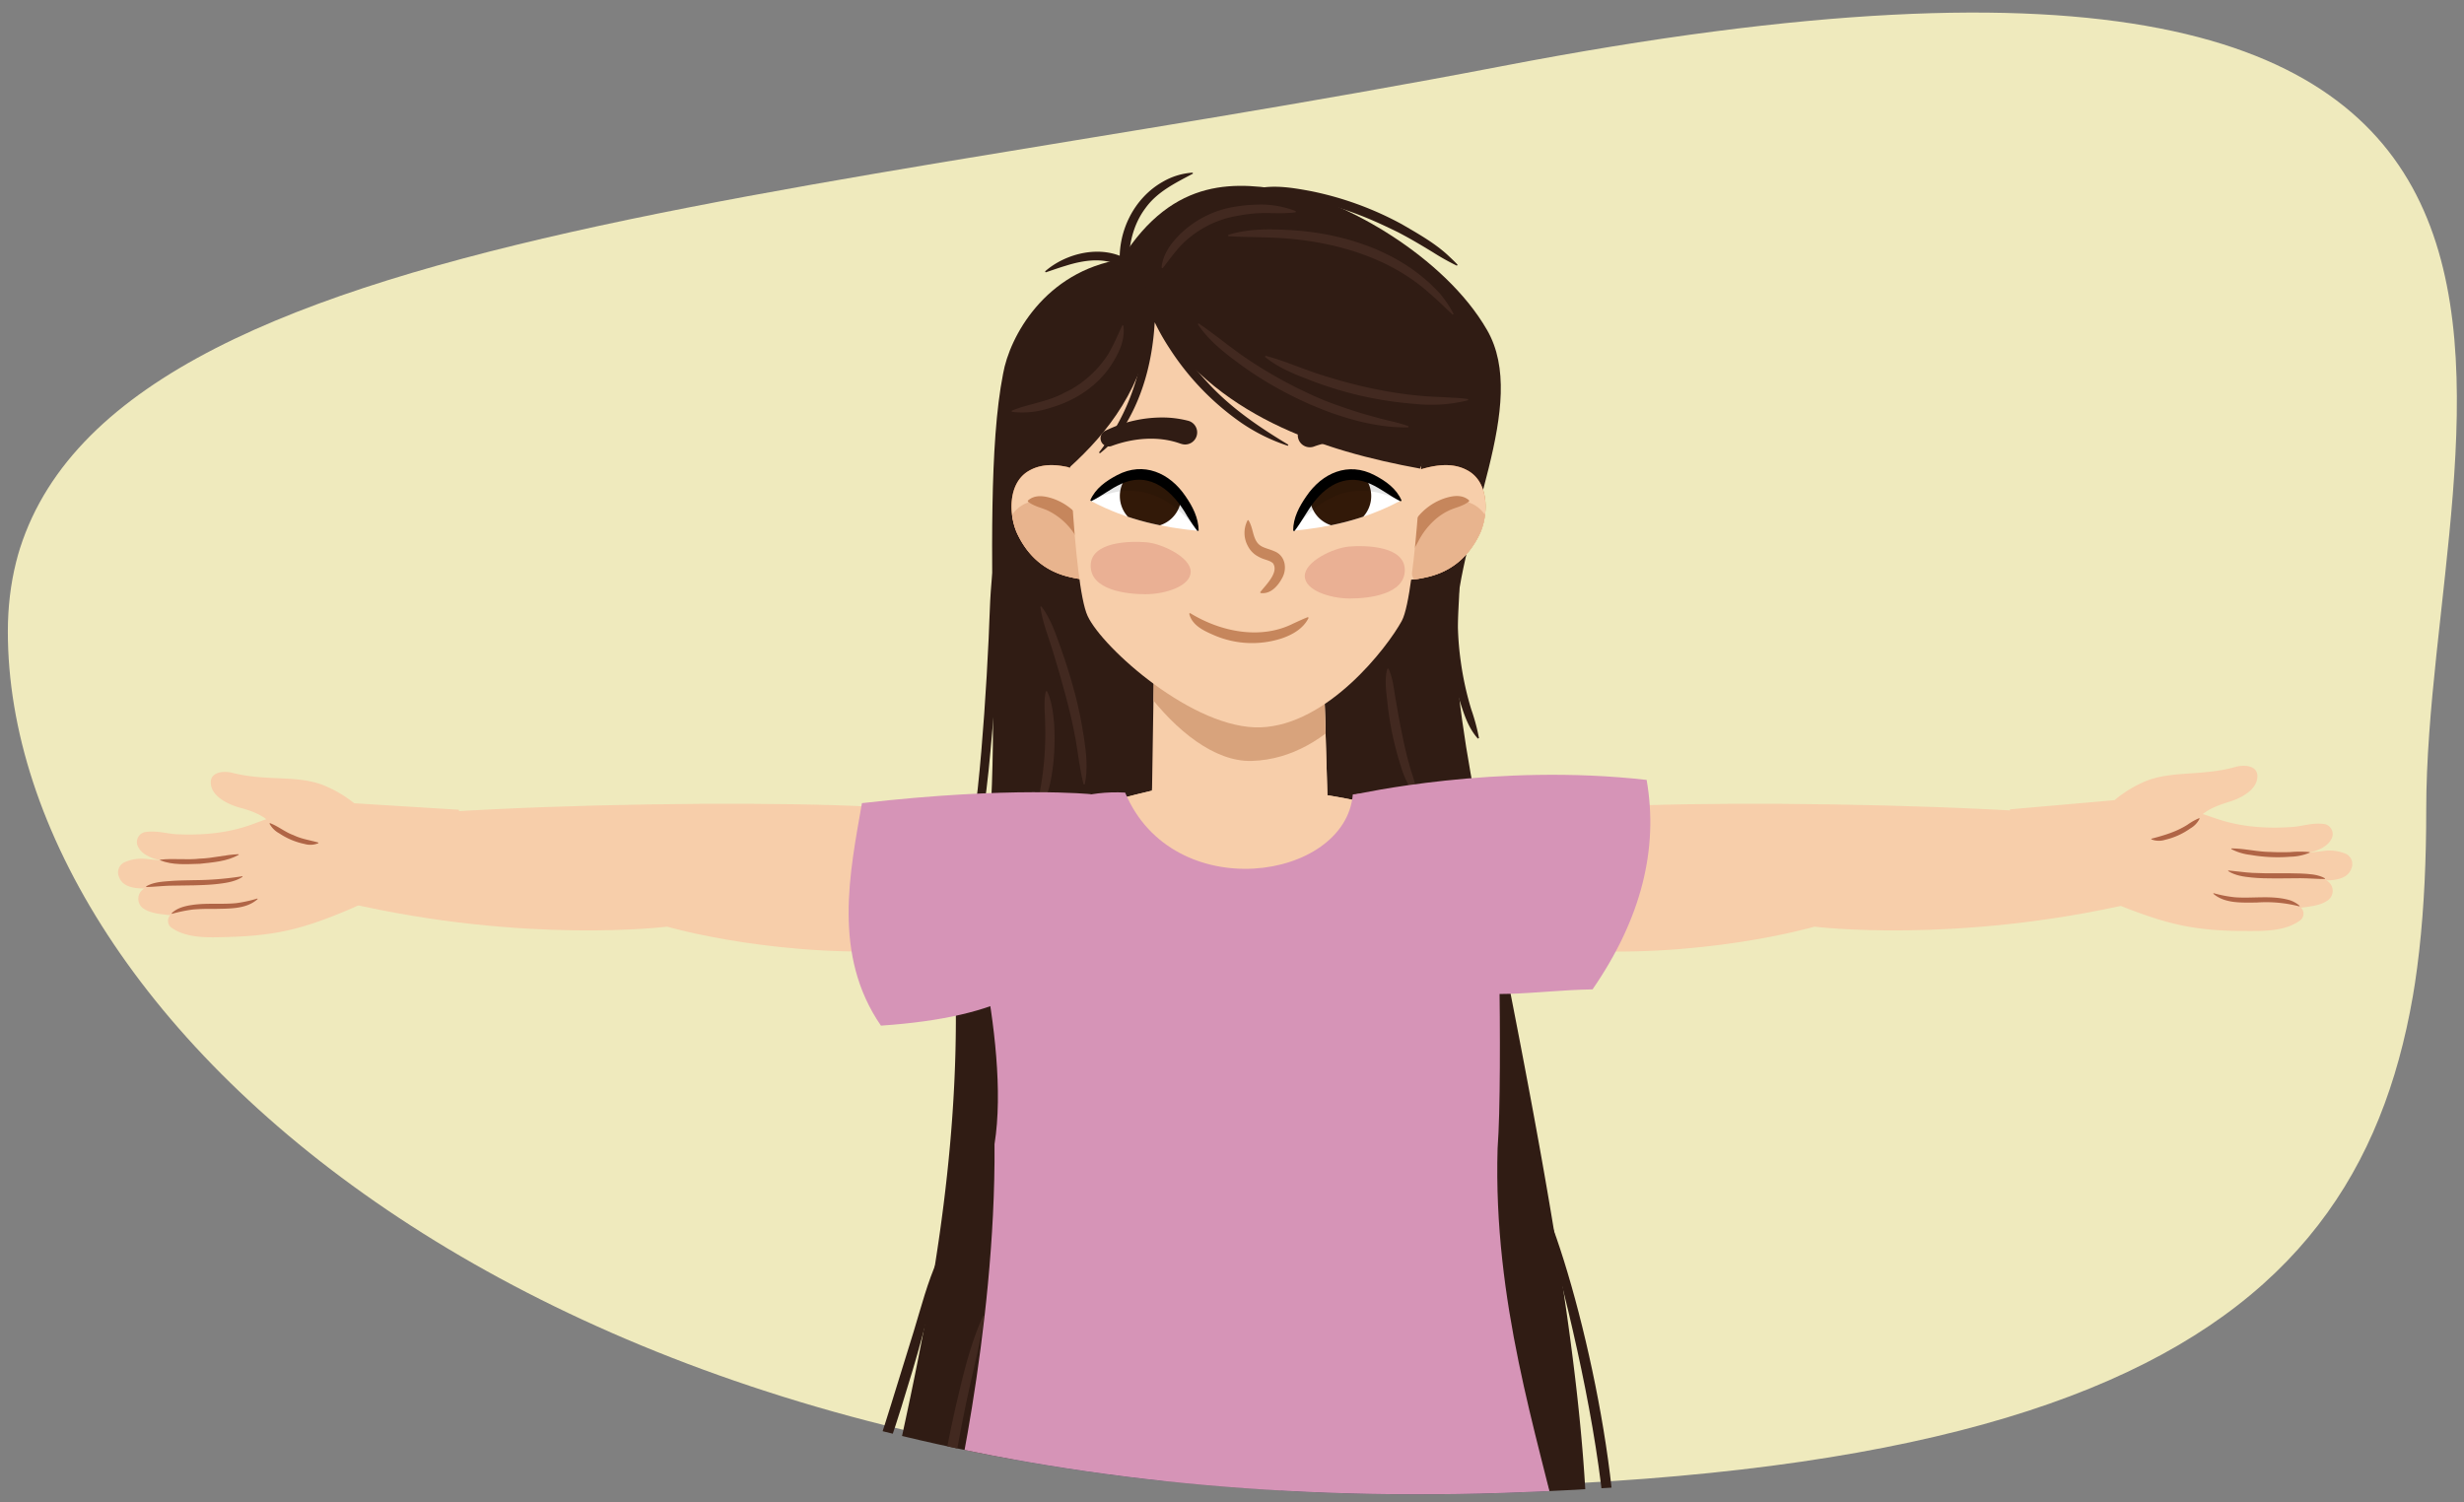 <svg xmlns="http://www.w3.org/2000/svg" xmlns:xlink="http://www.w3.org/1999/xlink" width="760" height="463.41" viewBox="0 0 760 463.41"><rect x="0" y="0" width="760" height="463.41" fill="#808080" stroke="none"/><defs><clipPath id="a"><path d="M748.35,249.75c0,121.53-39.43,202.76-285,210.75C169.89,470.05,2.2,317.18,2.2,195.65s221-129.09,461.2-175.27C838.28-51.67,748.35,128.21,748.35,249.75Z" fill="none"/></clipPath><clipPath id="b"><path d="M453.05,145.34c-6.27-3.79-14-1-20,1.21-2.18.82-1.84,3.64-.3,4.59,0,.05-.07.09-.1.15l-.11.3c-2.06,3.1-2.41,7.15-2.41,11.27-.28,3.71-.23,7.48-.3,11.21a2.35,2.35,0,0,0-.17.51c-1,6,7.74,4.08,10.79,3.36,7.47-1.77,12.69-6.42,15.94-13.2C459,159.22,459.52,149.25,453.05,145.34Z" fill="#f7ceaa"/></clipPath><clipPath id="c"><path d="M317.16,145.34c6.27-3.79,14-1,20,1.21,2.18.82,1.84,3.64.3,4.59a.78.78,0,0,1,.1.15c.05.1.07.2.11.3,2.06,3.1,2.41,7.15,2.42,11.27.27,3.71.22,7.48.29,11.21a2.35,2.35,0,0,1,.17.51c1,6-7.74,4.08-10.79,3.36-7.47-1.77-12.69-6.42-15.93-13.2C311.19,159.22,310.69,149.25,317.16,145.34Z" fill="#f7ceaa"/></clipPath><clipPath id="d"><path d="M407.94,195.29l1.49,50a228.06,228.06,0,0,1,43.21,11.51c-30.1,25.61-112.24,28.42-149.56,8.32,15.21-12.63,41.84-18.74,52.25-21.24l.57-36.17Z" fill="#f7ceaa"/></clipPath><clipPath id="e"><path d="M398.77,163.73c10.33-1,21.64-3.13,33.1-9.24,0,0-9.5-10.86-19.21-7.55S398.77,163.73,398.77,163.73Z" fill="#fff"/></clipPath><clipPath id="f"><path d="M369.52,163.73c-10.32-1-21.64-3.13-33.09-9.24,0,0,9.5-10.86,19.21-7.55S369.52,163.73,369.52,163.73Z" fill="#fff"/></clipPath></defs><g clip-path="url(#a)"><path d="M748.56,248.66c0,121-39.42,201.86-284.94,209.82C170.11,468,2.42,315.8,2.42,194.8s221-128.52,461.2-174.49C838.5-51.43,748.56,127.66,748.56,248.66Z" fill="#efeabd"/><path d="M294.75,305.82c2.14,104.73-38.06,191.41-29.48,231.7a302,302,0,0,1,19.83-67.29c-2.72,22.2-3.86,44.42-1.07,66.71,46.81,14.19,188.62,9.36,198.8-3.51,17.15-51.49-1.09-147.44-22-252.77Z" fill="#301c14"/><path d="M345.85,80c-23.54,3.74-34.45,23.83-36.46,35.31-8.61,43.64,3.74,139.81-10.33,171.67s166.22,5,166.22,5-17.52-67-16.37-98.61,23-68.61,9.76-91.58S414.18,61.87,398.1,59,362.22,53.83,345.85,80Z" fill="#301c14"/><path d="M476.63,372.73c12,28.71,27.12,98.39,20,128.15l-.39-.05c.71-32.57-5-64.72-12.48-96.29-2.49-10.58-5.52-21-7.47-31.69l.38-.12Z" fill="#301c14"/><path d="M303.63,405.93c-1.53,9.7-4.08,19.1-6,28.69-5.12,25-8.68,50.51-7.7,76.08,0,3.66.38,7.3.28,11l-.4.06a88.37,88.37,0,0,1-2.78-22c-.38-22.15,2.85-44.24,7.73-65.79,2.24-9.55,4.41-19.17,8.52-28.19l.38.12Z" fill="#422920"/><path d="M289.66,388.46c-.68,7.94-3,15.45-5,23s-4.32,15.09-6.64,22.59-4.9,14.93-7.59,22.31S265,471.18,261,478l-.37-.15c1.43-6.67,4.84-15.9,7.05-22.43,2.45-7.43,4.9-14.85,7.21-22.33s4.65-14.94,6.94-22.42,4.2-15.08,7.47-22.31l.38.09Z" fill="#301c14"/><path d="M283.73,457.43c-.61,6.12-2.33,12.17-3.57,18.16s-2.31,12.07-3.16,18.15c-1.7,10.6-2.17,21.4-2.69,32.1-.11,1.54-.25,3.08-.51,4.65l-.4,0c-1.9-7.66-1.51-15.52-1.06-23.29a187,187,0,0,1,5-32.27c1.5-6,2.88-12.14,6.06-17.65l.37.13Z" fill="#301c14"/><path d="M393.29,445.11s-208.06,68.35-215,88,21.09,40.32,55.62,44.33,170-46.33,170-46.33Z" fill="#f8ab95"/><path d="M313,445.23s3.46,20.83-22.35,32.27C221.85,508,182.35,525.1,181,528.32c-28,68.51,94.13,42.92,94.13,42.92L383,545.57,398.34,681,464,695.64c29.2-179.76,21.76-221.4,6.88-254.48C459.63,416.11,331,432,313,445.23Z" fill="#7190ab"/><path d="M324.54,354.46c-.94-1.18-.54-1.31-.45-1.7a3.36,3.36,0,0,1,1.82-1.95,2.29,2.29,0,0,1,1.58.55,2.42,2.42,0,0,1,.59,1.13,3.38,3.38,0,0,1-1.43,2.25c-.35.18-.38.6-1.76,0a.94.94,0,0,1-.35-.27Z" fill="#3c4a63"/><path d="M453.05,145.34c-6.27-3.79-14-1-20,1.21-2.18.82-1.84,3.64-.3,4.59,0,.05-.07.09-.1.15l-.11.3c-2.06,3.1-2.41,7.15-2.41,11.27-.28,3.71-.23,7.48-.3,11.21a2.35,2.35,0,0,0-.17.51c-1,6,7.74,4.08,10.79,3.36,7.47-1.77,12.69-6.42,15.94-13.2C459,159.22,459.52,149.25,453.05,145.34Z" fill="#ce7f49"/><path d="M453.05,145.34c-6.27-3.79-14-1-20,1.21-2.18.82-1.84,3.64-.3,4.59,0,.05-.07.09-.1.15l-.11.3c-2.06,3.1-2.41,7.15-2.41,11.27-.28,3.71-.23,7.48-.3,11.21a2.35,2.35,0,0,0-.17.51c-1,6,7.74,4.08,10.79,3.36,7.47-1.77,12.69-6.42,15.94-13.2C459,159.22,459.52,149.25,453.05,145.34Z" fill="#f7ceaa"/><g clip-path="url(#b)"><path d="M451.54,154.58c-6.36-1.23-11.71,3.88-15.22,9.56-2.42,3.91-2.1,11.78.11,15.13s15.67-1.75,21.41-9.11a2,2,0,0,0,3-1.89C460.48,161.66,457.85,155.79,451.54,154.58Z" fill="#e8b48e"/></g><path d="M434,170.81c-1.28-2.54-.24-4.93.79-7.26a18.17,18.17,0,0,1,10.87-9.88c2.45-.76,5.2-1.23,7.39.59a.33.33,0,0,1,0,.47c-2.05,1.49-3.92,1.73-6,2.67a18.1,18.1,0,0,0-4.9,3.34,22.55,22.55,0,0,0-3.83,4.71c-1.25,2-1.74,3.86-3.81,5.47a.35.35,0,0,1-.53-.11Z" fill="#c6865c"/><path d="M317.16,145.34c6.27-3.79,14-1,20,1.21,2.18.82,1.84,3.64.3,4.59a.78.78,0,0,1,.1.15c.05.1.07.2.11.3,2.06,3.1,2.41,7.15,2.42,11.27.27,3.71.22,7.48.29,11.21a2.35,2.35,0,0,1,.17.51c1,6-7.74,4.08-10.79,3.36-7.47-1.77-12.69-6.42-15.93-13.2C311.19,159.22,310.69,149.25,317.16,145.34Z" fill="#ce7f49"/><path d="M317.16,145.34c6.27-3.79,14-1,20,1.21,2.18.82,1.84,3.64.3,4.59a.78.78,0,0,1,.1.15c.05.1.07.2.11.3,2.06,3.1,2.41,7.15,2.42,11.27.27,3.71.22,7.48.29,11.21a2.35,2.35,0,0,1,.17.51c1,6-7.74,4.08-10.79,3.36-7.47-1.77-12.69-6.42-15.93-13.2C311.19,159.22,310.69,149.25,317.16,145.34Z" fill="#f7ceaa"/><g clip-path="url(#c)"><path d="M318.67,154.58c6.36-1.23,11.71,3.88,15.22,9.56,2.42,3.91,2.1,11.78-.11,15.13s-15.67-1.75-21.41-9.11a2,2,0,0,1-3-1.89C309.73,161.66,312.36,155.79,318.67,154.58Z" fill="#e8b48e"/></g><path d="M335.66,170.92c-2.07-1.62-2.56-3.48-3.81-5.47a20.61,20.61,0,0,0-8.73-8c-2.09-.92-3.87-1.17-5.94-2.61a.33.33,0,0,1-.1-.46c2.14-1.91,5-1.42,7.45-.66a18.16,18.16,0,0,1,10.88,9.88c1,2.33,2.06,4.72.78,7.26a.35.35,0,0,1-.53.11Z" fill="#c6865c"/><path d="M407.94,195.29l1.49,50a228.06,228.06,0,0,1,43.21,11.51c-30.1,25.61-112.24,28.42-149.56,8.32,15.21-12.63,41.84-18.74,52.25-21.24l.57-36.17Z" fill="#f7ceaa"/><g clip-path="url(#d)"><path d="M413.42,195.31l-1,50,36.22,9.82c-46.75,54.09-98.76,38.82-125.24-5.52l32.49-6.38.27-23.73Z" fill="#f7ceaa"/><path d="M432.4,198c-6,9-20.88,36-46.36,36.71-22.77.61-47.65-38.47-48-57l95.31,9.45Z" fill="#d8a37c"/></g><path d="M329.36,125.89s1.52,54.18,6.1,64.09,32.81,35.13,53.41,34.37,38.92-24.45,43.5-32.84,6.86-64.09,6.86-64.09-14.49-48.08-61.8-45S329.36,125.89,329.36,125.89Z" fill="#f7ceaa"/><path d="M398.77,163.73c10.33-1,21.64-3.13,33.1-9.24,0,0-9.5-10.86-19.21-7.55S398.77,163.73,398.77,163.73Z" fill="#fff"/><g clip-path="url(#e)"><path d="M404,153a9.47,9.47,0,1,0,9.46-9.46A9.46,9.46,0,0,0,404,153Z" fill="#321908"/><path d="M398.77,163.73c-.47-24.39,24.1-30,33.1-9.24C419.31,148.14,408.34,151.59,398.77,163.73Z" opacity="0.1"/></g><path d="M432,154.62c-3.34-1.62-6-3.9-9.29-5.35-6.82-3.13-13-.15-17.39,5.56-2.23,2.87-3.75,6-6.07,9l-.39-.12c0-4,1.87-7.45,4.06-10.62,4.86-7.19,12.93-10.79,21.05-6.52,3.47,1.81,6.76,4.13,8.33,7.82l-.3.27Z"/><path d="M369.52,163.73c-10.32-1-21.64-3.13-33.09-9.24,0,0,9.5-10.86,19.21-7.55S369.52,163.73,369.52,163.73Z" fill="#fff"/><g clip-path="url(#f)"><path d="M364.35,153a9.47,9.47,0,1,1-9.47-9.46A9.47,9.47,0,0,1,364.35,153Z" fill="#321908"/><path d="M369.52,163.73c.48-24.39-24.1-30-33.09-9.24C349,148.14,360,151.59,369.52,163.73Z" opacity="0.1"/></g><path d="M336.27,154.35c1.58-3.69,4.87-6,8.34-7.82,8.12-4.27,16.19-.67,21.05,6.52,2.19,3.17,4,6.65,4.06,10.62l-.39.12c-1.18-1.52-2.16-3-3.12-4.55-4.24-7.56-11.38-14.11-20.34-10-3.3,1.45-5.95,3.73-9.29,5.35l-.31-.27Z"/><path d="M388.78,182.56c1.73-2.23,5.81-6.09,3.83-8.86-1.18-1-2.75-1-4.46-2a7.45,7.45,0,0,1-3.22-3.21,8.42,8.42,0,0,1-.16-7.93.23.23,0,0,1,.31-.09c1.32,2.1,1.27,4.6,2.47,6.54s3.15,2,5.45,3c3.53,1.34,4.1,5.53,2.4,8.41-1.31,2.42-3.5,4.86-6.5,4.52a.23.23,0,0,1-.12-.39Z" fill="#c6865c"/><path d="M402.45,177.66c0-4.49,8.89-8.67,13.61-9.07,5.1-.44,17.24-.23,17.24,7.25s-10.95,8.77-16.94,8.77S402.45,182.15,402.45,177.66Z" fill="#eab094"/><path d="M367.19,189.18c9.28,5.66,21.51,8.23,31.59,3.21,1.44-.66,2.87-1.35,4.53-2a.22.22,0,0,1,.27.3c-1.64,3.24-4.94,5.1-8.26,6.23a29.59,29.59,0,0,1-20.58-.87c-3.12-1.34-7-3-7.91-6.67a.23.23,0,0,1,.36-.21Z" fill="#c6865c"/><path d="M364.29,136.91c-6.76-2.52-14.57-1.85-21.28.6a2.54,2.54,0,0,1-2.19-4.58,39.67,39.67,0,0,1,19-4.13,32.46,32.46,0,0,1,6.72,1,3.72,3.72,0,1,1-2.27,7.08Z" fill="#301c14"/><path d="M367.26,176.34c0-4.49-8.89-8.67-13.61-9.07-5.1-.44-17.24-.23-17.24,7.25s10.95,8.77,16.94,8.77S367.26,180.83,367.26,176.34Z" fill="#eab094"/><path d="M403.12,130.63a33.16,33.16,0,0,1,13.33-.71,40.56,40.56,0,0,1,6.33,1.4,38.25,38.25,0,0,1,6.08,2.41,2.53,2.53,0,0,1-2,4.63,35.83,35.83,0,0,0-11-2.22,26.62,26.62,0,0,0-10.67,1.63,3.72,3.72,0,1,1-2.07-7.14Z" fill="#301c14"/><path d="M329.78,144.26c12.07-10.94,22.83-24.57,26.12-46.51,18.15,30.5,52.25,41.34,82.1,46.79,8.33-18.08,2.59-92.43-85.54-59.13C314,109.23,329.78,144.26,329.78,144.26Z" fill="#301c14"/><path d="M339,139.53a67.51,67.51,0,0,0,13.8-34.46c.9-6.67.52-15,.36-21.79l3.06,8.79a81.16,81.16,0,0,0,16.42,26.1c7.1,7.73,15.74,13.58,24.73,19l-.15.33a56.65,56.65,0,0,1-14.32-7.06,82,82,0,0,1-22.18-23A69.37,69.37,0,0,1,353.46,93l2.84-.47c.19,12.91-2.1,26.22-8.62,37.51a32.8,32.8,0,0,1-8.43,9.8l-.24-.27Z" fill="#301c14"/><path d="M367.93,53.57c-5.46,2.91-11,5.57-14.64,10.65-4.2,5.59-5.61,13-4.87,19.81L346,82.31c-5.26-3.12-11.81-2.08-17.4-.3-2,.59-4,1.32-6.07,2l-.18-.31c6.56-5.75,17.51-8.28,25.35-3.68l-2.28,1.29c-.66-10,4.38-20.22,13.18-25.21a21,21,0,0,1,9.27-2.85l.09.35Z" fill="#301c14"/><path d="M387.27,58.23c5.7-1.31,11.47-.32,17.05.72a99.89,99.89,0,0,1,28.06,10.21c4.84,2.82,10,5.71,14.15,9.51,1.05,1,2.09,1.94,3.05,3l-.22.28A72.36,72.36,0,0,1,442,77.83c-3.65-2.22-7-4.23-10.88-6.24-3.8-1.85-7.46-3.58-11.42-5.11a116.52,116.52,0,0,0-15.9-4.94c-5.44-1.26-10.91-1.84-16.48-2.95l0-.36Z" fill="#301c14"/><path d="M306.88,173.77c1.21,7.76.84,15.54.7,23.3s-.56,15.53-1.07,23.28c-1.45,15.45-2.23,31.18-7,46.07l-.36-.07c.37-7.78,1.6-15.38,2.43-23.1s1.45-15.39,2-23.11,1-15.44,1.36-23.17.39-15.46,1.59-23.2Z" fill="#301c14"/><path d="M455.83,227.82c-2.89-3.22-4.17-7.26-5.45-11.2A71.85,71.85,0,0,1,447,193.51c.17-4.68.52-9.47,2.66-13.76l.35.07a27.49,27.49,0,0,1,.08,3.13c-.15,3.52-.41,7.05-.41,10.57a92.13,92.13,0,0,0,.88,10.51,94.82,94.82,0,0,0,3.23,14.76,62.13,62.13,0,0,1,2.39,8.86l-.32.17Z" fill="#301c14"/><path d="M369.69,99.75c5.13,3.45,9.7,7.37,14.74,10.77a136.54,136.54,0,0,0,23.91,12.92A151.37,151.37,0,0,0,430,130.13c1.47.39,3,.8,4.42,1.33l0,.36c-16.89.43-38-9.28-51.49-19.13-5-3.65-10-7.46-13.48-12.69l.26-.25Z" fill="#422920"/><path d="M321.24,187.07c2.94,3.92,4.4,8.48,6,12.94s3,9,4.24,13.63,2.16,9.29,2.87,14,1.24,9.54.24,14.31h-.36c-1.23-4.63-1.63-9.23-2.47-13.9s-1.92-9.16-3.13-13.69-2.51-9-3.9-13.54-3.17-8.83-3.86-13.64l.33-.14Z" fill="#422920"/><path d="M322.92,213.19c3.89,7.19,2.95,31-2.68,37.21l-.34-.13a30.38,30.38,0,0,1,.56-4.7,96.84,96.84,0,0,0,1.89-22.93c-.05-3.17-.48-6.2.22-9.39l.35-.06Z" fill="#422920"/><path d="M390.37,109.75c5.1,1.31,10.27,3.57,15.23,5.25,12.62,4.19,25.81,7.1,39.13,7.47,2.62.23,5.45.2,8.07.63l0,.36a46.56,46.56,0,0,1-16.29,1.12,112.29,112.29,0,0,1-31.83-7.09c-5.06-1.95-10.22-3.88-14.51-7.43l.17-.31Z" fill="#422920"/><path d="M428.25,206.19c1.46,3.18,1.68,6.5,2.28,9.85s1.13,6.59,1.83,9.84A115,115,0,0,0,435.31,238a51.92,51.92,0,0,1,1.94,7.27l-.31.18a16.28,16.28,0,0,1-1.7-2,27.68,27.68,0,0,1-3.14-7.05,97.06,97.06,0,0,1-4.19-19.94c-.35-3.36-.94-6.72,0-10.2l.36,0Z" fill="#422920"/><path d="M358.29,82.56c.35-4.31,3.14-7.89,6.16-10.77A31.38,31.38,0,0,1,381.3,63.7a42.8,42.8,0,0,1,6.22-.57,29.48,29.48,0,0,1,12.16,2l-.06.36c-4.08.55-8,.07-12,.3a49,49,0,0,0-5.82.76,31.66,31.66,0,0,0-17.64,9.25c-2,2.19-3.65,4.49-5.53,6.91l-.34-.11Z" fill="#422920"/><path d="M378.81,72.46c6.28-2,12.87-1.84,19.33-1.48,16.9,1,34.56,6.84,46.14,19.74a36.07,36.07,0,0,1,2.87,4c.43.7.83,1.41,1.21,2.13l-.29.21c-2.41-2.19-4.59-4.45-7-6.47-11.77-10.64-27.55-15.5-43.13-16.94-6.32-.6-12.62-.39-19.07-.8l-.05-.36Z" fill="#422920"/><path d="M346.49,100.41c.62,4.12-1.18,8.09-3.3,11.49-4.26,7-11.54,11.71-19.29,13.92a27.09,27.09,0,0,1-11.82,1.2l0-.36c5.4-2.18,11.16-2.72,16.27-5.54l1.89-.93A33.47,33.47,0,0,0,341,110.46c1.94-2.66,3.71-7.1,5.17-10.09l.35,0Z" fill="#422920"/><path d="M92.56,255.5c36.95-8.56,184.13-9.63,195.24-4.4,29,3.26,30.21,39.06-3.51,41.73-42.93,3.41-78.52-7-78.52-7s-43.43,5.48-98.87-7.38C85.91,273.58,76.56,267.44,92.56,255.5Z" fill="#f7ceaa"/><path d="M447.15,250.21l11,144.49,25.24,88.66C406.79,507.24,348.71,497.17,301,468.14L321.37,253l19.28-6.62s1.26,36.21,40.63,34.89,45.34-35.9,45.34-35.9Z" fill="#656168"/><path d="M461.65,258.05c-18.9-7.36-27.44-15.27-44.39-13-2.26,26.62-55.49,34.54-70.22-.57-23.24-1.34-37.94,14.16-51,22.81,0,0,15.92,53.29,10.71,85.62.46,58.24-14.22,118.47-14.22,118.47C362.73,500,423,492.24,481.62,475.21c-7.52-32.93-21.1-73.49-19.7-121C463.67,331,461.65,258.05,461.65,258.05Z" fill="#d694b7"/><path d="M265.86,247.73c46.32-5.3,70.62-2.76,70.62-2.76-9.5,28.93,12.79,66.1-64.76,71.39C256.67,294.54,262.15,269,265.86,247.73Z" fill="#d694b7"/><path d="M672.87,255.5c-37-8.56-184.13-9.63-195.24-4.4-29,3.26-30.21,39.06,3.51,41.73,42.93,3.41,78.52-7,78.52-7s43.43,5.48,98.86-7.38C679.52,273.58,688.87,267.44,672.87,255.5Z" fill="#f7ceaa"/><path d="M507.89,240.57c-46.32-5.3-89.52,4.4-89.52,4.4,6.68,74.91,36.64,60.81,72.84,60.2C506.26,283.34,511.6,261.82,507.89,240.57Z" fill="#d694b7"/><path d="M620.05,284.39s24.85-7.07,26.46-7.4c1.44-.31,2.84.39,4.13.95,1.69.74,3.38,1.46,5.1,2.12,13.5,5.25,21.89,7.06,36.42,7.11,5.59,0,12.34.24,17.11-3.13a2.63,2.63,0,0,0,.45-4.08l.65-.06c2.38-.33,5.3-.64,7.33-2a3.61,3.61,0,0,0-.21-6.36c.27,0,.55,0,.83,0,2.71-.14,5.93-.75,6.93-3.62a3.47,3.47,0,0,0-1.69-4.55,13.12,13.12,0,0,0-6.88-.9c-.93.14-5.27.64-5.27.64s6.62-.76,8-5.06a3.18,3.18,0,0,0-2.21-3.82c-3.53-.63-7.16.63-9.89.83-16.8,1.23-24.47-3.1-27.89-3.94,1.84-1.5,4.33-2.63,8.11-3.78,3-.91,8.61-3.38,8.75-7.78.11-3.46-4-3.77-6.76-3-10.12,2.84-19.36,1.16-27.38,4.26a37.38,37.38,0,0,0-9.94,6L620,249.64Z" fill="#f7ceaa"/><path d="M717,271.13c-2.54,0-4.92-.23-7.42-.24-4.45,0-10.63.24-15-.21-2.49-.25-5.11-.58-7.33-2l.07-.18c2.53.22,4.9.6,7.37.74,5,.27,10,0,15,.2,2.49.14,5.14.2,7.44,1.48l-.06.19Z" fill="#b06546"/><path d="M712.42,263a16.21,16.21,0,0,1-6,1.26,48.81,48.81,0,0,1-12.31-.57,16.81,16.81,0,0,1-5.91-1.8l.05-.19c4.12,0,8,1.07,12.07,1.08,2,.11,4,.11,6,.05a33.46,33.46,0,0,1,6.09,0l0,.19Z" fill="#b06546"/><path d="M678.47,252.48a7.21,7.21,0,0,1-2.93,3.08,21.85,21.85,0,0,1-7.71,3.47,6.33,6.33,0,0,1-4.27-.13v-.19c4-1.06,7.71-2.13,11.19-4.35a18.65,18.65,0,0,1,3.57-2l.14.13Z" fill="#b06546"/><path d="M709.25,279.58A41.26,41.26,0,0,0,696,278.39c-4.43,0-9.73.39-13.33-2.72l.1-.17a39.64,39.64,0,0,0,6.5,1.26c5.6.43,11.47-.7,17,.91a8.81,8.81,0,0,1,3.05,1.74l-.09.17Z" fill="#b06546"/><path d="M141.55,249.77l-32.29-2a37.45,37.45,0,0,0-10.08-5.79c-8.1-2.91-17.3-1-27.48-3.59-2.76-.71-6.88-.29-6.69,3.16.25,4.4,5.9,6.73,8.94,7.57,3.8,1,6.32,2.13,8.2,3.58-3.4.93-11,5.44-27.79,4.61-2.74-.13-6.39-1.3-9.91-.59a3.19,3.19,0,0,0-2.11,3.88c1.49,4.27,8.12,4.87,8.12,4.87s-4.34-.4-5.28-.52A13.08,13.08,0,0,0,38.33,266a3.46,3.46,0,0,0-1.58,4.58c1.06,2.85,4.3,3.39,7,3.46h.84a3.61,3.61,0,0,0-.07,6.36c2.07,1.32,5,1.56,7.39,1.83l.64,0a2.64,2.64,0,0,0,.55,4.07c4.86,3.26,11.6,2.87,17.18,2.72,14.53-.4,22.87-2.42,36.24-8,1.7-.7,3.37-1.46,5-2.24,1.28-.59,2.66-1.32,4.12-1.06,1.61.3,26.62,6.77,26.62,6.77Z" fill="#f7ceaa"/><path d="M45.06,273.42c2.27-1.34,4.92-1.46,7.4-1.66s5-.2,7.51-.27a97.67,97.67,0,0,0,14.78-1.21l.07.18c-2.18,1.44-4.79,1.84-7.28,2.15s-5,.4-7.53.47l-7.48.11c-2.49.07-4.87.35-7.41.42l-.06-.19Z" fill="#b06546"/><path d="M49.48,265.17c4.1-.48,8,.15,12.11-.32,4.09-.11,7.92-1.24,12-1.37l.05.19c-3.66,2.05-7.91,2.32-12,2.77-4.09.11-8.35.48-12.25-1.08l0-.19Z" fill="#b06546"/><path d="M83.27,253.89c2.64,1,4.6,2.76,7.23,3.7,2.5,1.22,5,1.52,7.69,2.3l0,.2a6.41,6.41,0,0,1-4.27.23,22,22,0,0,1-7.8-3.28,7.31,7.31,0,0,1-3-3l.13-.14Z" fill="#b06546"/><path d="M52.94,281.7c1.67-1.66,4.14-2.25,6.42-2.58,4.52-.65,9.07-.1,13.55-.55a40.77,40.77,0,0,0,6.47-1.42l.1.16c-3.52,3.2-8.83,2.91-13.26,3.05a64.45,64.45,0,0,0-6.69.18,46.3,46.3,0,0,0-6.5,1.33l-.09-.17Z" fill="#b06546"/></g></svg>